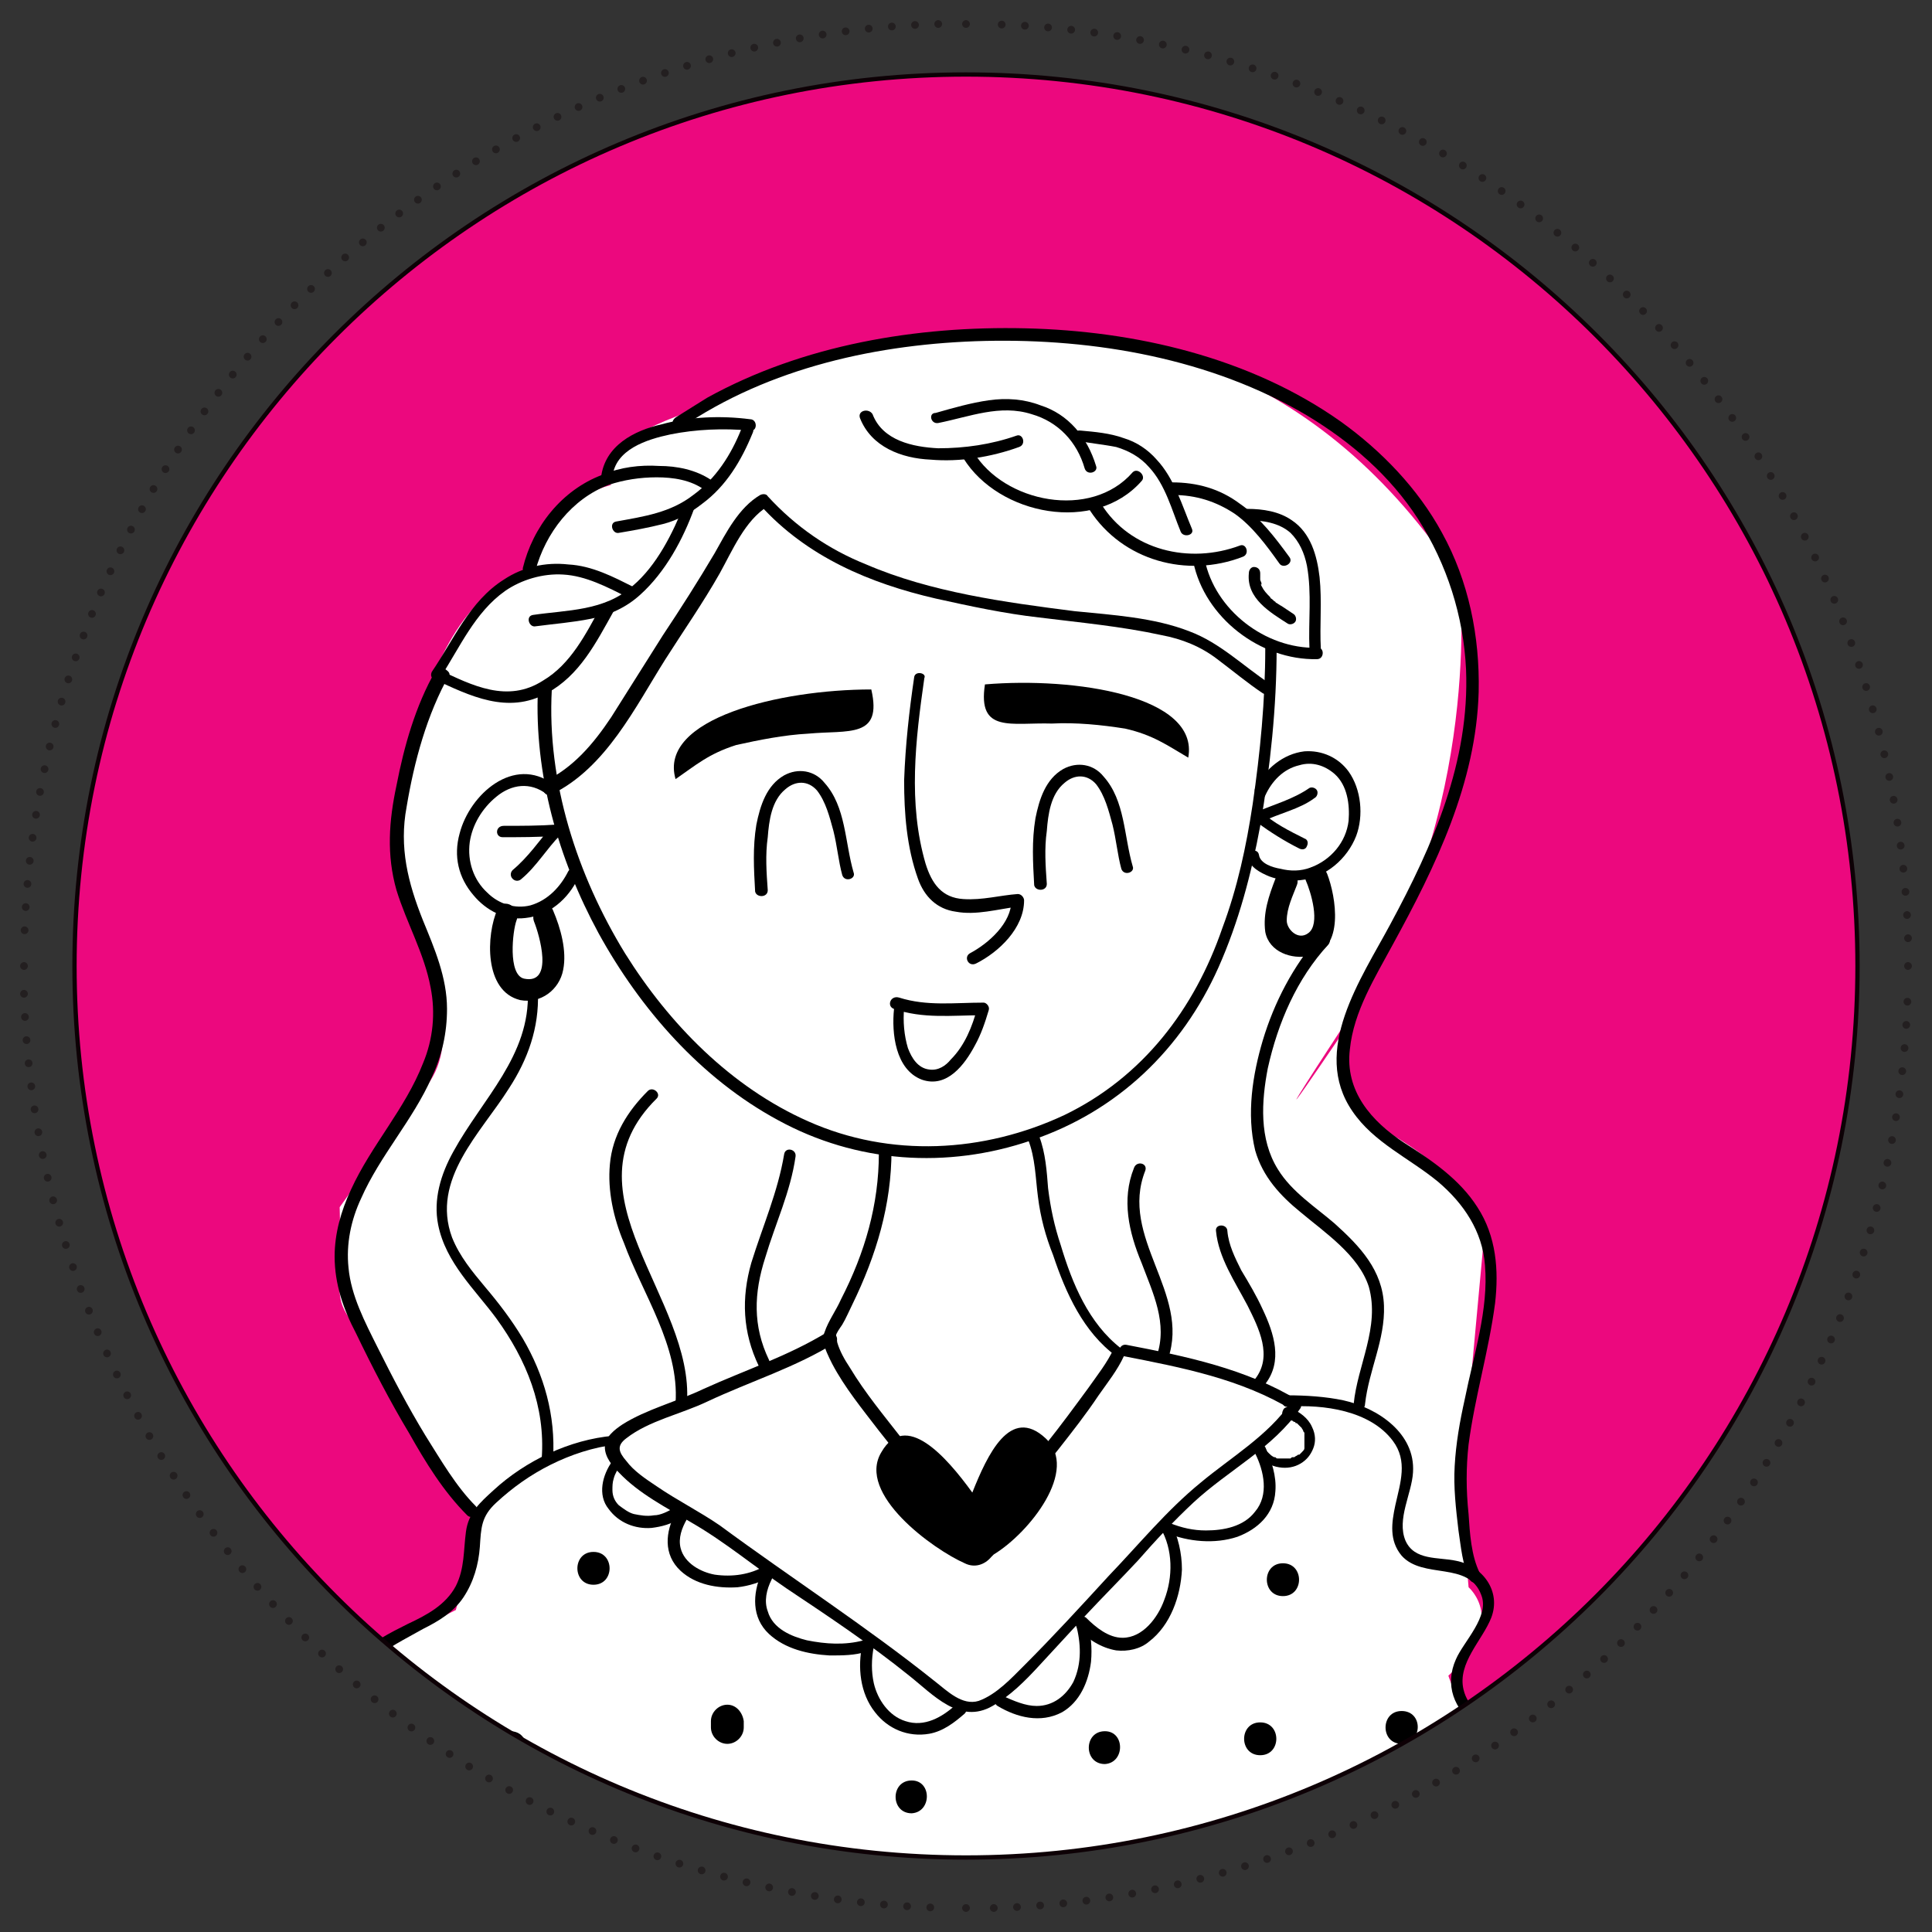 <?xml version="1.0" encoding="utf-8"?>
<!-- Generator: Adobe Illustrator 24.3.0, SVG Export Plug-In . SVG Version: 6.00 Build 0)  -->
<svg version="1.1" id="Layer_1" xmlns="http://www.w3.org/2000/svg" xmlns:xlink="http://www.w3.org/1999/xlink" x="0px" y="0px"
	 viewBox="0 0 153 153" style="enable-background:new 0 0 153 153;" xml:space="preserve">
<rect x="0" y="0" width="153" height="153" fill="#333333" stroke="none"/>
<g>
	<g>
		<g>
			<defs>
				<rect id="SVGID_1_" x="1.5" y="1.5" width="150" height="150"/>
			</defs>
			<clipPath id="SVGID_2_">
				<use xlink:href="#SVGID_1_"  style="overflow:visible;"/>
			</clipPath>
			
				<path style="clip-path:url(#SVGID_2_);fill:none;stroke:#231F20;stroke-width:0.612;stroke-linecap:round;stroke-linejoin:round;stroke-dasharray:0,1.839;" d="
				M78.7,151.1c39.8-1.2,71.8-33.5,72.4-73.5"/>
		</g>
		<g>
			<defs>
				<rect id="SVGID_3_" x="1.5" y="1.5" width="150" height="150"/>
			</defs>
			<clipPath id="SVGID_4_">
				<use xlink:href="#SVGID_3_"  style="overflow:visible;"/>
			</clipPath>
			
				<path style="clip-path:url(#SVGID_4_);fill:none;stroke:#231F20;stroke-width:0.612;stroke-linecap:round;stroke-linejoin:round;stroke-dasharray:0,1.839;" d="
				M151.1,74.3c-1.2-39.8-33.5-71.8-73.5-72.4"/>
		</g>
		<g>
			<defs>
				<rect id="SVGID_5_" x="1.5" y="1.5" width="150" height="150"/>
			</defs>
			<clipPath id="SVGID_6_">
				<use xlink:href="#SVGID_5_"  style="overflow:visible;"/>
			</clipPath>
			
				<path style="clip-path:url(#SVGID_6_);fill:none;stroke:#231F20;stroke-width:0.612;stroke-linecap:round;stroke-linejoin:round;stroke-dasharray:0,1.839;" d="
				M74.3,1.9C34.5,3.1,2.5,35.4,1.9,75.4"/>
		</g>
		<g>
			<defs>
				<rect id="SVGID_7_" x="1.5" y="1.5" width="150" height="150"/>
			</defs>
			<clipPath id="SVGID_8_">
				<use xlink:href="#SVGID_7_"  style="overflow:visible;"/>
			</clipPath>
			
				<path style="clip-path:url(#SVGID_8_);fill:none;stroke:#231F20;stroke-width:0.612;stroke-linecap:round;stroke-linejoin:round;stroke-dasharray:0,1.839;" d="
				M1.9,78.7c1.2,39.8,33.5,71.8,73.5,72.4"/>
		</g>
		<g>
			<defs>
				<rect id="SVGID_9_" x="1.5" y="1.5" width="150" height="150"/>
			</defs>
			<clipPath id="SVGID_10_">
				<use xlink:href="#SVGID_9_"  style="overflow:visible;"/>
			</clipPath>
			
				<path style="clip-path:url(#SVGID_10_);fill:none;stroke:#231F20;stroke-width:0.612;stroke-linecap:round;stroke-linejoin:round;" d="
				M76.5,151.1L76.5,151.1 M1.9,76.5L1.9,76.5 M76.5,1.9L76.5,1.9 M151.1,76.5L151.1,76.5"/>
		</g>
		<g>
			<defs>
				<rect id="SVGID_11_" x="1.5" y="1.5" width="150" height="150"/>
			</defs>
			<clipPath id="SVGID_12_">
				<use xlink:href="#SVGID_11_"  style="overflow:visible;"/>
			</clipPath>
			<path style="clip-path:url(#SVGID_12_);fill:#EC087E;" d="M76.5,147.1c39,0,70.6-31.6,70.6-70.6S115.5,5.9,76.5,5.9
				S5.9,37.5,5.9,76.5S37.5,147.1,76.5,147.1"/>
		</g>
	</g>
	<g>
		<g>
			<defs>
				<path id="SVGID_13_" d="M5.9,76.5c0,39,31.6,70.6,70.6,70.6s70.6-31.6,70.6-70.6S115.5,5.9,76.5,5.9C37.5,5.9,5.9,37.5,5.9,76.5
					"/>
			</defs>
			<clipPath id="SVGID_14_">
				<use xlink:href="#SVGID_13_"  style="overflow:visible;"/>
			</clipPath>
			<path style="clip-path:url(#SVGID_14_);fill:#FFFFFF;" d="M26.9,137.2c0-0.1,0-0.2,0-0.3c-0.1-1.3-0.5-2.9,0.2-4.2
				c0.8-1.6,2.8-1.9,4.2-2.7c1.6-0.9,3.2-1.7,4.8-2.5c0.5-2,1.3-4.2,1.4-6.3l0,0c0.1-1.8-1.4-3.3-2.3-4.7c-1.2-1.8-2.3-3.7-3.5-5.6
				c-1.2-2-2.5-4-3.7-6c-0.6-0.9-1-1.4-1.1-2.5c-0.2-2.2,0.1-4.6,0-6.8c2.3-3.2,4.6-6.4,6.9-9.6c2.9-3.9,0.1-8.9-1-13.1
				c-0.4-1.8-1.2-5.7-1.1-7.6c0.2-2.8,0.5-4.3,1.1-7c0.8-3.8,3.7-11.8,8.6-12.4c0,0,1.1-5.9,7-7.5c0,0-3.2-2.4,5.9-5.7
				c9.2-3.2,0,0,0,0S93.2,11.5,115.6,46c0,0,1.9,18.3-8.4,34c-10.2,15.6,0,0.5,0,0.5s-2.7,5.4,1.6,8.6c0,0,9.2,4.3,8.6,10.2
				l-1.1,11.9l-0.5,8.6l0.5,5.9c0,0,3.2,2.7-1.6,7c0,0,1.1,3.8,4.9,5.4L97,154.4c0,0-29.6,8.1-29.7,8.1c-0.6,0-31.5-13.3-32.1-13.7
				c-1.5-1.2-3-2.3-4.5-3.5c-0.8-0.6-2.3-1.4-2.8-2.2s-0.4-2.3-0.6-3.2C27.2,139,27,138.1,26.9,137.2"/>
		</g>
		<g>
			<defs>
				<path id="SVGID_15_" d="M5.9,76.5c0,39,31.6,70.6,70.6,70.6s70.6-31.6,70.6-70.6S115.5,5.9,76.5,5.9C37.5,5.9,5.9,37.5,5.9,76.5
					"/>
			</defs>
			<clipPath id="SVGID_16_">
				<use xlink:href="#SVGID_15_"  style="overflow:visible;"/>
			</clipPath>
			<path style="clip-path:url(#SVGID_16_);" d="M42.6,54.6c-0.3,6.7,1.6,13.4,4.8,19.3c3.3,6,8.1,11.5,14.2,14.8
				c6.2,3.4,13.4,3.9,20.1,1.6c6.8-2.3,11.9-7.2,14.8-13.7c1.6-3.6,2.6-7.4,3.3-11.2c0.8-4.7,1.3-9.4,1.3-14.1c0-0.6-0.9-0.6-0.9,0
				c0,4.2-0.4,8.3-1,12.4c-0.5,3.3-1.2,6.6-2.4,9.8c-2.2,6.4-6.3,11.8-12.5,14.8c-6.4,3-13.8,3.4-20.3,0.5
				c-6.1-2.7-11-7.7-14.5-13.3c-3.8-6.2-6.2-13.6-5.8-20.9C43.5,54,42.6,54,42.6,54.6"/>
		</g>
		<g>
			<defs>
				<path id="SVGID_17_" d="M5.9,76.5c0,39,31.6,70.6,70.6,70.6s70.6-31.6,70.6-70.6S115.5,5.9,76.5,5.9C37.5,5.9,5.9,37.5,5.9,76.5
					"/>
			</defs>
			<clipPath id="SVGID_18_">
				<use xlink:href="#SVGID_17_"  style="overflow:visible;"/>
			</clipPath>
			<path style="clip-path:url(#SVGID_18_);" d="M69.6,91.3c0,4.1-1.1,7.9-3,11.6c-0.4,0.9-1,1.7-1.3,2.6c-0.1,0.2-0.1,0.4-0.1,0.7
				c0.1,0.6,0.4,1.2,0.7,1.8c1,1.9,2.4,3.6,3.7,5.3c1.5,1.9,3,3.8,4.6,5.6c0.6,0.7,1.3,1.5,1.9,2.2c0.2,0.2,0.4,0.4,0.6,0.6
				c0.1,0.1,0.1,0.1,0.2,0.2s-0.1-0.1-0.1-0.1c0.1,0.1,0.1,0.3,0.2,0.5c0.2,0.4,0.6,0.5,0.9,0.1c1.8-2.6,3.9-5.1,5.9-7.6
				c1.1-1.4,2.2-2.8,3.2-4.3c0.7-1,1.5-2,2-3.1c0.1-0.3,0-0.5-0.2-0.6c-2.6-2-3.9-5.2-4.8-8.2c-0.5-1.5-0.8-2.9-1-4.5
				c-0.1-1.3-0.2-2.8-0.7-4.1c-0.2-0.5-1.1-0.3-0.9,0.2c0.6,1.5,0.6,3.1,0.8,4.6c0.2,1.6,0.6,3.1,1.2,4.6c1,3,2.4,6.1,5,8
				c-0.1-0.2-0.1-0.4-0.2-0.6c-0.5,1.1-1.3,2.1-2,3.1c-1.1,1.5-2.2,3-3.4,4.5c-1.9,2.5-3.9,4.9-5.7,7.4c0.3,0,0.6,0.1,0.9,0.1
				c-0.4-1.1-1.4-1.9-2.2-2.8c-1.5-1.7-3-3.4-4.4-5.2c-1.4-1.8-2.9-3.6-4.1-5.6c-0.4-0.6-0.8-1.3-1-2c0-0.2-0.1-0.4-0.1-0.5
				c0-0.2,0.3-0.6,0.5-0.9c0.3-0.5,0.5-1,0.8-1.6c1.9-3.9,3.1-7.9,3.1-12.2C70.5,90.7,69.6,90.7,69.6,91.3"/>
		</g>
		<g>
			<defs>
				<path id="SVGID_19_" d="M5.9,76.5c0,39,31.6,70.6,70.6,70.6s70.6-31.6,70.6-70.6S115.5,5.9,76.5,5.9C37.5,5.9,5.9,37.5,5.9,76.5
					"/>
			</defs>
			<clipPath id="SVGID_20_">
				<use xlink:href="#SVGID_19_"  style="overflow:visible;"/>
			</clipPath>
			<path style="clip-path:url(#SVGID_20_);" d="M43.8,62.1c-3.1-2.3-6.6,0.8-7.4,3.9c-0.5,1.8-0.1,3.5,1.1,4.9c1,1.2,2.5,2,4.1,1.8
				c1.9-0.2,3.4-1.5,4.2-3.2c0.3-0.5-0.5-1-0.8-0.5c-0.6,1.2-1.6,2.3-3,2.7c-1.2,0.3-2.5-0.1-3.4-1c-1.1-1-1.6-2.5-1.4-4
				c0.2-1.4,1-2.7,2.1-3.6c1.2-1,2.7-1.2,4-0.2C43.9,63.3,44.3,62.5,43.8,62.1"/>
		</g>
		<g>
			<defs>
				<path id="SVGID_21_" d="M5.9,76.5c0,39,31.6,70.6,70.6,70.6s70.6-31.6,70.6-70.6S115.5,5.9,76.5,5.9C37.5,5.9,5.9,37.5,5.9,76.5
					"/>
			</defs>
			<clipPath id="SVGID_22_">
				<use xlink:href="#SVGID_21_"  style="overflow:visible;"/>
			</clipPath>
			<path style="clip-path:url(#SVGID_22_);" d="M39.8,66.3c1.4,0,2.8,0,4.2-0.1c-0.1-0.3-0.2-0.5-0.3-0.8c-1,1.2-1.9,2.5-3.1,3.5
				c-0.2,0.2-0.2,0.5,0,0.7s0.5,0.2,0.7,0c1.2-1,2-2.4,3.1-3.5c0.2-0.3,0.1-0.8-0.3-0.8c-1.4,0.1-2.8,0.1-4.2,0.1
				C39.2,65.4,39.2,66.3,39.8,66.3"/>
		</g>
		<g>
			<defs>
				<path id="SVGID_23_" d="M5.9,76.5c0,39,31.6,70.6,70.6,70.6s70.6-31.6,70.6-70.6S115.5,5.9,76.5,5.9C37.5,5.9,5.9,37.5,5.9,76.5
					"/>
			</defs>
			<clipPath id="SVGID_24_">
				<use xlink:href="#SVGID_23_"  style="overflow:visible;"/>
			</clipPath>
			<path style="clip-path:url(#SVGID_24_);" d="M100.2,63c0.5-1.1,1.4-2.1,2.7-2.4c1-0.3,2,0,2.8,0.7c1,0.9,1.2,2.4,1.1,3.7
				c-0.2,1.7-1.4,3.1-3,3.7c-0.8,0.3-1.6,0.3-2.4,0.1c-0.6-0.1-1.6-0.4-1.7-1.1c-0.1-0.6-1-0.3-0.9,0.2c0.2,0.8,1,1.2,1.7,1.5
				c0.8,0.3,1.7,0.4,2.5,0.3c2-0.2,3.7-1.7,4.4-3.5c0.6-1.6,0.4-3.7-0.6-5.1c-0.8-1.1-2.1-1.7-3.5-1.6c-1.7,0.2-3.1,1.4-3.9,2.9
				C99.2,63,100,63.5,100.2,63"/>
		</g>
		<g>
			<defs>
				<path id="SVGID_25_" d="M5.9,76.5c0,39,31.6,70.6,70.6,70.6s70.6-31.6,70.6-70.6S115.5,5.9,76.5,5.9C37.5,5.9,5.9,37.5,5.9,76.5
					"/>
			</defs>
			<clipPath id="SVGID_26_">
				<use xlink:href="#SVGID_25_"  style="overflow:visible;"/>
			</clipPath>
			<path style="clip-path:url(#SVGID_26_);" d="M103.7,62.4c-1.3,0.9-2.8,1.3-4.2,1.9c-0.3,0.2-0.3,0.6,0,0.8
				c1.1,0.8,2.2,1.5,3.4,2.1c0.2,0.1,0.5,0.1,0.6-0.2c0.1-0.2,0.1-0.5-0.2-0.6c-1.2-0.6-2.4-1.2-3.4-2.1v0.8c1.4-0.7,3-1,4.2-1.9
				c0.2-0.1,0.3-0.4,0.2-0.6C104.2,62.4,103.9,62.3,103.7,62.4"/>
		</g>
		<g>
			<defs>
				<path id="SVGID_27_" d="M5.9,76.5c0,39,31.6,70.6,70.6,70.6s70.6-31.6,70.6-70.6S115.5,5.9,76.5,5.9C37.5,5.9,5.9,37.5,5.9,76.5
					"/>
			</defs>
			<clipPath id="SVGID_28_">
				<use xlink:href="#SVGID_27_"  style="overflow:visible;"/>
			</clipPath>
			<path style="clip-path:url(#SVGID_28_);" d="M43.7,62.9c4.3-2.1,6.6-6.9,9-10.7c1.4-2.2,3-4.5,4.3-6.8c1-1.8,2-4.2,3.8-5.3
				c-0.2,0-0.4,0-0.6-0.1c3.7,4.1,8.7,6.2,13.9,7.4c2.7,0.6,5.5,1.2,8.2,1.5c3.2,0.4,6.5,0.7,9.7,1.4c1.6,0.3,3.1,0.9,4.4,1.9
				c1.2,0.9,2.4,1.9,3.6,2.7c0.5,0.3,1-0.5,0.5-0.8c-2.1-1.4-3.9-3.2-6.3-4.1c-2.8-1.1-6.1-1.3-9.1-1.6c-5.5-0.7-11.4-1.5-16.5-3.7
				c-3-1.2-5.6-3-7.8-5.4c-0.1-0.2-0.4-0.2-0.6-0.1c-1.7,1-2.7,3-3.6,4.6c-1.3,2.2-2.7,4.4-4.1,6.5c-1.4,2.2-2.7,4.3-4.1,6.5
				c-1.4,2.1-3,4-5.3,5.1C42.7,62.4,43.2,63.2,43.7,62.9"/>
		</g>
		<g>
			<defs>
				<path id="SVGID_29_" d="M5.9,76.5c0,39,31.6,70.6,70.6,70.6s70.6-31.6,70.6-70.6S115.5,5.9,76.5,5.9C37.5,5.9,5.9,37.5,5.9,76.5
					"/>
			</defs>
			<clipPath id="SVGID_30_">
				<use xlink:href="#SVGID_29_"  style="overflow:visible;"/>
			</clipPath>
			<path style="clip-path:url(#SVGID_30_);" d="M72.4,53.6c-0.4,2.7-0.7,5.4-0.8,8.2c0,2.6,0.2,5.3,1.1,7.8c0.5,1.4,1.5,2.4,3,2.6
				c1.6,0.3,3.3-0.2,4.9-0.4c-0.2-0.2-0.3-0.3-0.5-0.5c0,1.8-1.8,3.4-3.3,4.2c-0.5,0.3-0.1,1.1,0.5,0.8c1.8-0.9,3.8-2.8,3.8-5
				c0-0.2-0.2-0.5-0.5-0.5c-1.4,0.1-2.8,0.5-4.3,0.4c-1.7-0.1-2.5-1.2-3-2.8c-1.4-4.8-0.8-9.8-0.1-14.7
				C73.4,53.3,72.5,53.1,72.4,53.6"/>
		</g>
		<g>
			<defs>
				<path id="SVGID_31_" d="M5.9,76.5c0,39,31.6,70.6,70.6,70.6s70.6-31.6,70.6-70.6S115.5,5.9,76.5,5.9C37.5,5.9,5.9,37.5,5.9,76.5
					"/>
			</defs>
			<clipPath id="SVGID_32_">
				<use xlink:href="#SVGID_31_"  style="overflow:visible;"/>
			</clipPath>
			<path style="clip-path:url(#SVGID_32_);" d="M69,54.6c0.9,3.9-1.8,3.2-5,3.5c-1.9,0.1-3.9,0.5-5.7,0.9c-2.2,0.7-3.2,1.6-4.8,2.7
				C52.1,56.9,61.8,54.6,69,54.6"/>
		</g>
		<g>
			<defs>
				<path id="SVGID_33_" d="M5.9,76.5c0,39,31.6,70.6,70.6,70.6s70.6-31.6,70.6-70.6S115.5,5.9,76.5,5.9C37.5,5.9,5.9,37.5,5.9,76.5
					"/>
			</defs>
			<clipPath id="SVGID_34_">
				<use xlink:href="#SVGID_33_"  style="overflow:visible;"/>
			</clipPath>
			<path style="clip-path:url(#SVGID_34_);" d="M78,54.2c-0.6,3.9,2.1,3,5.3,3.1c1.9-0.1,3.9,0.1,5.8,0.4c2.2,0.5,3.3,1.3,5,2.3
				C95,55.1,85.1,53.6,78,54.2"/>
		</g>
		<g>
			<defs>
				<path id="SVGID_35_" d="M5.9,76.5c0,39,31.6,70.6,70.6,70.6s70.6-31.6,70.6-70.6S115.5,5.9,76.5,5.9C37.5,5.9,5.9,37.5,5.9,76.5
					"/>
			</defs>
			<clipPath id="SVGID_36_">
				<use xlink:href="#SVGID_35_"  style="overflow:visible;"/>
			</clipPath>
			<path style="clip-path:url(#SVGID_36_);" d="M60.8,70.5c-0.1-1.4-0.2-2.8,0-4.2c0.1-1.3,0.3-2.9,1.4-3.8c0.8-0.7,1.8-0.7,2.5,0.1
				c0.7,0.9,1,2.1,1.3,3.2c0.3,1.2,0.4,2.4,0.7,3.5c0.2,0.6,1.1,0.3,0.9-0.2c-0.7-2.4-0.6-5.2-2.3-7.1c-0.8-1-2.1-1.2-3.2-0.6
				c-1.4,0.8-1.9,2.4-2.2,3.9c-0.3,1.8-0.2,3.5-0.1,5.3C59.9,71.1,60.8,71.1,60.8,70.5"/>
		</g>
		<g>
			<defs>
				<path id="SVGID_37_" d="M5.9,76.5c0,39,31.6,70.6,70.6,70.6s70.6-31.6,70.6-70.6S115.5,5.9,76.5,5.9C37.5,5.9,5.9,37.5,5.9,76.5
					"/>
			</defs>
			<clipPath id="SVGID_38_">
				<use xlink:href="#SVGID_37_"  style="overflow:visible;"/>
			</clipPath>
			<path style="clip-path:url(#SVGID_38_);" d="M82.9,70c-0.1-1.4-0.2-2.8,0-4.2c0.1-1.3,0.3-2.9,1.4-3.8c0.8-0.7,1.8-0.7,2.5,0.1
				c0.7,0.9,1,2.1,1.3,3.2c0.3,1.2,0.4,2.4,0.7,3.5c0.2,0.6,1.1,0.3,0.9-0.2c-0.7-2.4-0.6-5.2-2.3-7.1c-0.8-1-2.1-1.2-3.2-0.6
				c-1.4,0.8-1.9,2.4-2.2,3.9c-0.3,1.8-0.2,3.5-0.1,5.3C82,70.6,82.9,70.6,82.9,70"/>
		</g>
		<g>
			<defs>
				<path id="SVGID_39_" d="M5.9,76.5c0,39,31.6,70.6,70.6,70.6s70.6-31.6,70.6-70.6S115.5,5.9,76.5,5.9C37.5,5.9,5.9,37.5,5.9,76.5
					"/>
			</defs>
			<clipPath id="SVGID_40_">
				<use xlink:href="#SVGID_39_"  style="overflow:visible;"/>
			</clipPath>
			<path style="clip-path:url(#SVGID_40_);" d="M70.8,79.9c2.3,0.8,4.6,0.5,7,0.5c-0.2-0.2-0.3-0.4-0.4-0.6c-0.4,1.5-1,3-2.1,4.1
				c-0.4,0.5-1,0.9-1.7,0.8c-0.9-0.1-1.4-0.9-1.7-1.7c-0.3-1-0.4-2.1-0.3-3.2C71.6,79.2,70.7,79.2,70.8,79.9
				c-0.2,1.9,0.1,4.8,2.2,5.6c2,0.7,3.4-1.2,4.2-2.7c0.5-0.9,0.8-1.8,1.1-2.8c0.1-0.3-0.2-0.6-0.4-0.6c-2.3,0-4.5,0.3-6.7-0.4
				C70.5,78.8,70.2,79.7,70.8,79.9"/>
		</g>
		<g>
			<defs>
				<path id="SVGID_41_" d="M5.9,76.5c0,39,31.6,70.6,70.6,70.6s70.6-31.6,70.6-70.6S115.5,5.9,76.5,5.9C37.5,5.9,5.9,37.5,5.9,76.5
					"/>
			</defs>
			<clipPath id="SVGID_42_">
				<use xlink:href="#SVGID_41_"  style="overflow:visible;"/>
			</clipPath>
			<path style="clip-path:url(#SVGID_42_);" d="M58.7,34c-0.8,2-2,3.9-3.8,5.2c-1.8,1.4-3.9,1.7-6.1,2.1c-0.6,0.1-0.3,1,0.2,0.9
				c1.2-0.2,2.3-0.4,3.5-0.7s2.2-0.9,3.1-1.6c1.9-1.4,3.1-3.4,4-5.6C59.9,33.7,59,33.5,58.7,34"/>
		</g>
		<g>
			<defs>
				<path id="SVGID_43_" d="M5.9,76.5c0,39,31.6,70.6,70.6,70.6s70.6-31.6,70.6-70.6S115.5,5.9,76.5,5.9C37.5,5.9,5.9,37.5,5.9,76.5
					"/>
			</defs>
			<clipPath id="SVGID_44_">
				<use xlink:href="#SVGID_43_"  style="overflow:visible;"/>
			</clipPath>
			<path style="clip-path:url(#SVGID_44_);" d="M54.2,39.9c-0.9,2.3-2.2,4.9-4.1,6.5c-2.2,2-5.2,1.9-7.9,2.3c-0.6,0.1-0.3,1,0.2,0.9
				c1.5-0.2,2.9-0.3,4.4-0.6s2.8-0.9,3.9-1.9c2-1.8,3.4-4.4,4.3-6.9C55.3,39.6,54.4,39.4,54.2,39.9"/>
		</g>
		<g>
			<defs>
				<path id="SVGID_45_" d="M5.9,76.5c0,39,31.6,70.6,70.6,70.6s70.6-31.6,70.6-70.6S115.5,5.9,76.5,5.9C37.5,5.9,5.9,37.5,5.9,76.5
					"/>
			</defs>
			<clipPath id="SVGID_46_">
				<use xlink:href="#SVGID_45_"  style="overflow:visible;"/>
			</clipPath>
			<path style="clip-path:url(#SVGID_46_);" d="M47.6,48c-1.2,2.2-2.4,4.6-4.6,5.9c-2.8,1.8-5.6,0.4-8.3-0.9
				c0.1,0.2,0.1,0.4,0.2,0.6c1.5-2.3,2.7-5.1,5.1-6.8c1.3-0.9,3-1.4,4.6-1.3c1.8,0.1,3.5,1,5.1,1.8c0.5,0.3,1-0.5,0.5-0.8
				c-1.6-0.8-3.3-1.7-5.2-1.8c-1.8-0.2-3.6,0.2-5.1,1.2c-2.7,1.7-4,4.8-5.7,7.3c-0.1,0.2-0.1,0.5,0.2,0.6c2.8,1.3,5.8,2.8,8.9,1.1
				c2.6-1.4,3.9-4,5.3-6.5C48.7,47.9,47.9,47.4,47.6,48"/>
		</g>
		<g>
			<defs>
				<path id="SVGID_47_" d="M5.9,76.5c0,39,31.6,70.6,70.6,70.6s70.6-31.6,70.6-70.6S115.5,5.9,76.5,5.9C37.5,5.9,5.9,37.5,5.9,76.5
					"/>
			</defs>
			<clipPath id="SVGID_48_">
				<use xlink:href="#SVGID_47_"  style="overflow:visible;"/>
			</clipPath>
			<path style="clip-path:url(#SVGID_48_);" d="M42.4,45.2c0.8-3,2.9-5.7,5.8-6.8c1.2-0.4,2.5-0.6,3.8-0.6s2.7,0.2,3.8,1
				c0.5,0.4,1-0.5,0.5-0.8c-1.2-0.8-2.7-1.1-4.1-1.1c-1.5-0.1-3.1,0.1-4.5,0.7c-3.2,1.2-5.5,4.1-6.3,7.4
				C41.4,45.6,42.3,45.8,42.4,45.2"/>
		</g>
		<g>
			<defs>
				<path id="SVGID_49_" d="M5.9,76.5c0,39,31.6,70.6,70.6,70.6s70.6-31.6,70.6-70.6S115.5,5.9,76.5,5.9C37.5,5.9,5.9,37.5,5.9,76.5
					"/>
			</defs>
			<clipPath id="SVGID_50_">
				<use xlink:href="#SVGID_49_"  style="overflow:visible;"/>
			</clipPath>
			<path style="clip-path:url(#SVGID_50_);" d="M48.5,37.8c0.2-2.2,2.7-3,4.6-3.4c2-0.4,4.2-0.5,6.3-0.3c0.6,0.1,0.6-0.9,0-0.9
				c-2.3-0.3-4.8-0.2-7,0.4c-2.2,0.5-4.5,1.7-4.8,4.2C47.5,38.4,48.4,38.4,48.5,37.8"/>
		</g>
		<g>
			<defs>
				<path id="SVGID_51_" d="M5.9,76.5c0,39,31.6,70.6,70.6,70.6s70.6-31.6,70.6-70.6S115.5,5.9,76.5,5.9C37.5,5.9,5.9,37.5,5.9,76.5
					"/>
			</defs>
			<clipPath id="SVGID_52_">
				<use xlink:href="#SVGID_51_"  style="overflow:visible;"/>
			</clipPath>
			<path style="clip-path:url(#SVGID_52_);" d="M68.1,33.1c0.9,2.3,3.3,3.2,5.6,3.3c2.3,0.2,4.8-0.2,7-1c0.6-0.2,0.3-1.1-0.2-0.9
				c-2,0.7-4.1,1-6.2,1c-2-0.1-4.4-0.6-5.2-2.7C68.8,32.3,67.9,32.5,68.1,33.1"/>
		</g>
		<g>
			<defs>
				<path id="SVGID_53_" d="M5.9,76.5c0,39,31.6,70.6,70.6,70.6s70.6-31.6,70.6-70.6S115.5,5.9,76.5,5.9C37.5,5.9,5.9,37.5,5.9,76.5
					"/>
			</defs>
			<clipPath id="SVGID_54_">
				<use xlink:href="#SVGID_53_"  style="overflow:visible;"/>
			</clipPath>
			<path style="clip-path:url(#SVGID_54_);" d="M74.3,33.5c2.5-0.5,4.9-1.5,7.4-0.7c2.1,0.6,3.6,2.2,4.2,4.3
				c0.2,0.6,1.1,0.3,0.9-0.2c-0.7-2.3-2.2-4.1-4.4-4.8c-1.3-0.5-2.7-0.6-4.1-0.4s-2.8,0.6-4.2,1C73.5,32.7,73.7,33.6,74.3,33.5"/>
		</g>
		<g>
			<defs>
				<path id="SVGID_55_" d="M5.9,76.5c0,39,31.6,70.6,70.6,70.6s70.6-31.6,70.6-70.6S115.5,5.9,76.5,5.9C37.5,5.9,5.9,37.5,5.9,76.5
					"/>
			</defs>
			<clipPath id="SVGID_56_">
				<use xlink:href="#SVGID_55_"  style="overflow:visible;"/>
			</clipPath>
			<path style="clip-path:url(#SVGID_56_);" d="M76.3,36.3c2.8,4.5,10.4,6,14.1,1.8c0.4-0.4-0.3-1.1-0.7-0.7
				c-3.3,3.8-10.2,2.4-12.6-1.6C76.8,35.3,76,35.8,76.3,36.3"/>
		</g>
		<g>
			<defs>
				<path id="SVGID_57_" d="M5.9,76.5c0,39,31.6,70.6,70.6,70.6s70.6-31.6,70.6-70.6S115.5,5.9,76.5,5.9C37.5,5.9,5.9,37.5,5.9,76.5
					"/>
			</defs>
			<clipPath id="SVGID_58_">
				<use xlink:href="#SVGID_57_"  style="overflow:visible;"/>
			</clipPath>
			<path style="clip-path:url(#SVGID_58_);" d="M85.3,34.9c1,0.2,2.1,0.3,3.1,0.5c1,0.3,1.9,0.8,2.6,1.6c1.3,1.4,1.8,3.4,2.5,5.1
				c0.2,0.5,1.1,0.3,0.9-0.2c-0.8-1.9-1.4-4-2.8-5.5C90.9,35.6,90,35,89,34.7c-1.1-0.4-2.3-0.5-3.4-0.6C84.9,34,84.7,34.8,85.3,34.9
				"/>
		</g>
		<g>
			<defs>
				<path id="SVGID_59_" d="M5.9,76.5c0,39,31.6,70.6,70.6,70.6s70.6-31.6,70.6-70.6S115.5,5.9,76.5,5.9C37.5,5.9,5.9,37.5,5.9,76.5
					"/>
			</defs>
			<clipPath id="SVGID_60_">
				<use xlink:href="#SVGID_59_"  style="overflow:visible;"/>
			</clipPath>
			<path style="clip-path:url(#SVGID_60_);" d="M86.3,40.4c2.6,4,7.7,5.4,12.1,3.7c0.6-0.2,0.3-1.1-0.2-0.9c-4,1.5-8.7,0.4-11-3.3
				C86.8,39.4,86,39.9,86.3,40.4"/>
		</g>
		<g>
			<defs>
				<path id="SVGID_61_" d="M5.9,76.5c0,39,31.6,70.6,70.6,70.6s70.6-31.6,70.6-70.6S115.5,5.9,76.5,5.9C37.5,5.9,5.9,37.5,5.9,76.5
					"/>
			</defs>
			<clipPath id="SVGID_62_">
				<use xlink:href="#SVGID_61_"  style="overflow:visible;"/>
			</clipPath>
			<path style="clip-path:url(#SVGID_62_);" d="M92.9,39.2c1.8,0,3.4,0.5,4.9,1.5c1.4,1,2.5,2.5,3.5,3.9c0.3,0.5,1.2,0,0.8-0.5
				c-1.1-1.5-2.3-3.1-3.9-4.2c-1.6-1.2-3.4-1.7-5.4-1.7C92.3,38.2,92.3,39.2,92.9,39.2"/>
		</g>
		<g>
			<defs>
				<path id="SVGID_63_" d="M5.9,76.5c0,39,31.6,70.6,70.6,70.6s70.6-31.6,70.6-70.6S115.5,5.9,76.5,5.9C37.5,5.9,5.9,37.5,5.9,76.5
					"/>
			</defs>
			<clipPath id="SVGID_64_">
				<use xlink:href="#SVGID_63_"  style="overflow:visible;"/>
			</clipPath>
			<path style="clip-path:url(#SVGID_64_);" d="M94.5,44.5c0.9,4.4,5.3,7.8,9.8,7.7c0.6,0,0.6-1,0-0.9c-4.1,0.1-8.1-3-8.9-7
				C95.2,43.6,94.3,43.9,94.5,44.5"/>
		</g>
		<g>
			<defs>
				<path id="SVGID_65_" d="M5.9,76.5c0,39,31.6,70.6,70.6,70.6s70.6-31.6,70.6-70.6S115.5,5.9,76.5,5.9C37.5,5.9,5.9,37.5,5.9,76.5
					"/>
			</defs>
			<clipPath id="SVGID_66_">
				<use xlink:href="#SVGID_65_"  style="overflow:visible;"/>
			</clipPath>
			<path style="clip-path:url(#SVGID_66_);" d="M98.8,41.2c1.2,0,2.5,0.2,3.4,1c0.7,0.7,1.1,1.6,1.3,2.6c0.4,2.2,0.1,4.4,0.2,6.6
				c0,0.6,1,0.6,0.9,0c-0.1-1.9,0.1-3.8-0.1-5.7c-0.2-1.7-0.7-3.5-2.2-4.5c-1-0.7-2.3-0.9-3.5-0.9C98.2,40.3,98.2,41.2,98.8,41.2"/>
		</g>
		<g>
			<defs>
				<path id="SVGID_67_" d="M5.9,76.5c0,39,31.6,70.6,70.6,70.6s70.6-31.6,70.6-70.6S115.5,5.9,76.5,5.9C37.5,5.9,5.9,37.5,5.9,76.5
					"/>
			</defs>
			<clipPath id="SVGID_68_">
				<use xlink:href="#SVGID_67_"  style="overflow:visible;"/>
			</clipPath>
			<path style="clip-path:url(#SVGID_68_);" d="M98.9,45.4c-0.2,2,1.7,3.1,3.1,4c0.2,0.1,0.5,0,0.6-0.2s0-0.5-0.2-0.6
				c-0.3-0.2-0.6-0.4-0.9-0.6c-0.2-0.1-0.3-0.2-0.5-0.3c0.1,0-0.1-0.1-0.1-0.1l-0.1-0.1c-0.1-0.1-0.2-0.1-0.2-0.2
				c-0.3-0.3-0.5-0.5-0.7-0.9c0,0-0.1-0.2,0-0.1v-0.1c0-0.1-0.1-0.2-0.1-0.3c0,0,0-0.2,0-0.1v-0.1c0-0.1,0-0.2,0-0.3
				c0-0.3-0.2-0.5-0.5-0.5C99.1,44.9,98.9,45.1,98.9,45.4"/>
		</g>
		<g>
			<defs>
				<path id="SVGID_69_" d="M5.9,76.5c0,39,31.6,70.6,70.6,70.6s70.6-31.6,70.6-70.6S115.5,5.9,76.5,5.9C37.5,5.9,5.9,37.5,5.9,76.5
					"/>
			</defs>
			<clipPath id="SVGID_70_">
				<use xlink:href="#SVGID_69_"  style="overflow:visible;"/>
			</clipPath>
			<path style="clip-path:url(#SVGID_70_);" d="M65.5,105.5c-3.1,1.9-6.5,3-9.8,4.5c-2.1,1-4.5,1.6-6.4,2.8c-0.6,0.4-1.4,1-1.4,1.8
				s0.6,1.5,1.1,2c1.6,1.7,3.8,2.8,5.8,4c2.6,1.5,5,3.5,7.5,5.2c3.3,2.2,6.6,4.4,9.7,6.9c1.9,1.5,4,3.9,6.6,2.4
				c1.4-0.8,2.6-2,3.7-3.2c1.2-1.3,2.4-2.6,3.6-3.9c1.4-1.5,2.8-2.9,4.2-4.4c1.4-1.6,2.9-3.2,4.4-4.6c2.8-2.6,6.3-4.3,8.5-7.5
				c0.1-0.2,0-0.5-0.2-0.6c-4.1-2.5-8.9-3.5-13.6-4.4c-0.6-0.1-0.8,0.8-0.2,0.9c4.6,0.9,9.3,1.8,13.4,4.3c-0.1-0.2-0.1-0.4-0.2-0.6
				c-1.8,2.6-4.7,4.3-7.1,6.3c-2.7,2.2-4.9,4.9-7.3,7.4c-2.2,2.4-4.4,4.8-6.7,7.1c-1,1-2.2,2.3-3.6,2.8c-1.3,0.4-2.5-0.8-3.4-1.5
				c-5.5-4.4-11.4-8.2-17.1-12.4c-1.6-1.1-3.4-2-5-3.1c-0.9-0.6-1.8-1.2-2.4-2c-0.6-0.7-0.8-1.2,0-1.8c1.8-1.4,4.3-1.9,6.4-2.9
				c3.4-1.6,7-2.7,10.2-4.7C66.5,106,66,105.2,65.5,105.5"/>
		</g>
		<g>
			<defs>
				<path id="SVGID_71_" d="M5.9,76.5c0,39,31.6,70.6,70.6,70.6s70.6-31.6,70.6-70.6S115.5,5.9,76.5,5.9C37.5,5.9,5.9,37.5,5.9,76.5
					"/>
			</defs>
			<clipPath id="SVGID_72_">
				<use xlink:href="#SVGID_71_"  style="overflow:visible;"/>
			</clipPath>
			<path style="clip-path:url(#SVGID_72_);" d="M48.5,115.7c-0.8,1.1-1.2,2.7-0.3,3.8c0.8,1.1,2.1,1.6,3.4,1.5
				c0.8-0.1,1.6-0.3,2.3-0.8c0.5-0.3,0-1.1-0.5-0.8c-0.5,0.3-1.1,0.6-1.6,0.6c-0.6,0.1-1.1,0-1.6-0.1c-0.4-0.1-0.8-0.4-1.2-0.7
				c-0.3-0.3-0.5-0.7-0.5-1.2c0-0.3,0-0.6,0.1-0.9c0.1-0.4,0.3-0.7,0.5-1c0.1-0.2,0-0.5-0.2-0.6C48.9,115.4,48.6,115.5,48.5,115.7"
				/>
		</g>
		<g>
			<defs>
				<path id="SVGID_73_" d="M5.9,76.5c0,39,31.6,70.6,70.6,70.6s70.6-31.6,70.6-70.6S115.5,5.9,76.5,5.9C37.5,5.9,5.9,37.5,5.9,76.5
					"/>
			</defs>
			<clipPath id="SVGID_74_">
				<use xlink:href="#SVGID_73_"  style="overflow:visible;"/>
			</clipPath>
			<path style="clip-path:url(#SVGID_74_);" d="M53.5,119.8c-0.8,1.5-1,3.3,0.4,4.6c1.2,1.1,2.9,1.4,4.5,1.3
				c0.9-0.1,1.9-0.4,2.7-0.9c0.5-0.3,0-1.1-0.5-0.8c-1.2,0.7-2.6,0.9-4,0.7c-1.1-0.2-2.4-0.9-2.7-2.1c-0.2-0.8,0.1-1.6,0.5-2.3
				C54.6,119.8,53.8,119.3,53.5,119.8"/>
		</g>
		<g>
			<defs>
				<path id="SVGID_75_" d="M5.9,76.5c0,39,31.6,70.6,70.6,70.6s70.6-31.6,70.6-70.6S115.5,5.9,76.5,5.9C37.5,5.9,5.9,37.5,5.9,76.5
					"/>
			</defs>
			<clipPath id="SVGID_76_">
				<use xlink:href="#SVGID_75_"  style="overflow:visible;"/>
			</clipPath>
			<path style="clip-path:url(#SVGID_76_);" d="M60.3,124.6c-0.7,1.6-0.8,3.5,0.6,4.8c1.3,1.2,3.1,1.6,4.8,1.7c1,0,2,0,2.9-0.3
				c0.6-0.1,0.3-1-0.2-0.9c-1.5,0.4-3,0.3-4.5,0c-1.2-0.3-2.7-0.9-3.1-2.3c-0.3-0.8-0.1-1.7,0.3-2.5
				C61.4,124.6,60.6,124.1,60.3,124.6"/>
		</g>
		<g>
			<defs>
				<path id="SVGID_77_" d="M5.9,76.5c0,39,31.6,70.6,70.6,70.6s70.6-31.6,70.6-70.6S115.5,5.9,76.5,5.9C37.5,5.9,5.9,37.5,5.9,76.5
					"/>
			</defs>
			<clipPath id="SVGID_78_">
				<use xlink:href="#SVGID_77_"  style="overflow:visible;"/>
			</clipPath>
			<path style="clip-path:url(#SVGID_78_);" d="M68.3,130.2c-0.4,1.8-0.2,3.9,1,5.4c1,1.3,2.6,2,4.3,1.7c1.1-0.2,2-0.9,2.8-1.6
				c0.4-0.4-0.2-1.1-0.7-0.7c-1.1,1-2.5,1.8-4,1.3c-1.3-0.4-2.2-1.7-2.5-3c-0.2-0.9-0.2-1.9,0-2.9C69.3,129.9,68.4,129.7,68.3,130.2
				"/>
		</g>
		<g>
			<defs>
				<path id="SVGID_79_" d="M5.9,76.5c0,39,31.6,70.6,70.6,70.6s70.6-31.6,70.6-70.6S115.5,5.9,76.5,5.9C37.5,5.9,5.9,37.5,5.9,76.5
					"/>
			</defs>
			<clipPath id="SVGID_80_">
				<use xlink:href="#SVGID_79_"  style="overflow:visible;"/>
			</clipPath>
			<path style="clip-path:url(#SVGID_80_);" d="M79,135.1c1.5,0.9,3.4,1.4,5.1,0.5c1.4-0.8,2.1-2.4,2.3-4c0.1-1.1,0-2.2-0.3-3.2
				c-0.2-0.6-1.1-0.3-0.9,0.2c0.4,1.5,0.5,3.1-0.2,4.6c-0.6,1.1-1.6,1.9-2.9,1.9c-0.9,0-1.8-0.4-2.7-0.8C79,134,78.5,134.8,79,135.1
				"/>
		</g>
		<g>
			<defs>
				<path id="SVGID_81_" d="M5.9,76.5c0,39,31.6,70.6,70.6,70.6s70.6-31.6,70.6-70.6S115.5,5.9,76.5,5.9C37.5,5.9,5.9,37.5,5.9,76.5
					"/>
			</defs>
			<clipPath id="SVGID_82_">
				<use xlink:href="#SVGID_81_"  style="overflow:visible;"/>
			</clipPath>
			<path style="clip-path:url(#SVGID_82_);" d="M85.3,128.9c0.8,0.9,1.9,1.6,3.1,1.8c0.9,0.1,1.9-0.1,2.6-0.7
				c1.7-1.3,2.5-3.6,2.6-5.7c0-1.3-0.3-2.6-0.9-3.8c-0.3-0.5-1.1-0.1-0.8,0.5c1,1.7,1,3.9,0.3,5.7c-0.5,1.4-1.7,3-3.3,3
				c-1.1,0-2.1-0.8-2.9-1.6C85.6,127.8,84.9,128.4,85.3,128.9"/>
		</g>
		<g>
			<defs>
				<path id="SVGID_83_" d="M5.9,76.5c0,39,31.6,70.6,70.6,70.6s70.6-31.6,70.6-70.6S115.5,5.9,76.5,5.9C37.5,5.9,5.9,37.5,5.9,76.5
					"/>
			</defs>
			<clipPath id="SVGID_84_">
				<use xlink:href="#SVGID_83_"  style="overflow:visible;"/>
			</clipPath>
			<path style="clip-path:url(#SVGID_84_);" d="M92.4,121.4c1.7,0.7,3.8,0.9,5.6,0.3c1.6-0.6,2.9-1.8,3-3.6c0.1-1.2-0.3-2.4-0.8-3.5
				c-0.3-0.5-1.1-0.1-0.8,0.5c0.7,1.4,1.1,3.3,0,4.6c-0.9,1.2-2.5,1.5-3.9,1.5c-1,0-1.9-0.2-2.9-0.6
				C92.1,120.3,91.8,121.2,92.4,121.4"/>
		</g>
		<g>
			<defs>
				<path id="SVGID_85_" d="M5.9,76.5c0,39,31.6,70.6,70.6,70.6s70.6-31.6,70.6-70.6S115.5,5.9,76.5,5.9C37.5,5.9,5.9,37.5,5.9,76.5
					"/>
			</defs>
			<clipPath id="SVGID_86_">
				<use xlink:href="#SVGID_85_"  style="overflow:visible;"/>
			</clipPath>
			<path style="clip-path:url(#SVGID_86_);" d="M99.5,115.2c0.5,0.5,1.1,0.9,1.8,1c0.6,0.1,1.2,0,1.7-0.3s0.8-0.7,1-1.2
				s0.2-1.1-0.1-1.7c-0.3-0.7-1-1.2-1.7-1.5c-0.2-0.1-0.5-0.1-0.6,0.2c-0.1,0.2-0.1,0.5,0.2,0.6c0.2,0.1,0.3,0.1,0.5,0.2
				c0.1,0,0.1,0.1,0.2,0.1c0,0,0.1,0,0.1,0.1c0.1,0,0,0,0,0s0,0,0.1,0c0.1,0.1,0.2,0.2,0.3,0.3l0.1,0.1c0,0-0.1-0.1,0,0
				c0,0.1,0.1,0.1,0.1,0.2s0.1,0.1,0.1,0.2s0-0.1,0,0v0.1c0,0.1,0,0.1,0,0.2c0,0,0,0,0,0.1l0,0c0,0.1,0-0.1,0,0s0,0.2,0,0.3
				c0,0,0,0,0,0.1c0,0,0-0.1,0,0s0,0.1,0,0.2v0.1c0,0,0,0,0,0.1c0,0,0-0.1,0,0s-0.1,0.2-0.2,0.3c0,0-0.1,0.1,0,0c0-0.1,0,0,0,0
				l-0.1,0.1l-0.1,0.1c0,0,0,0-0.1,0l0,0l0,0c-0.1,0.1-0.2,0.1-0.3,0.2c0,0,0,0-0.1,0s0.1,0,0,0s-0.1,0-0.2,0.1c0,0-0.1,0-0.2,0
				h-0.1c-0.1,0,0.1,0,0,0s-0.2,0-0.4,0h-0.1c-0.1,0,0.1,0,0.1,0s0,0-0.1,0s-0.1,0-0.2,0s-0.1,0-0.2-0.1c0,0-0.1,0,0,0h-0.1
				c-0.2-0.1-0.3-0.2-0.4-0.3l0,0c-0.1,0,0.1,0,0,0l-0.1-0.1c-0.1-0.1-0.2-0.1-0.2-0.2c-0.2-0.2-0.5-0.2-0.7,0
				C99.3,114.7,99.3,115,99.5,115.2"/>
		</g>
		<g>
			<defs>
				<path id="SVGID_87_" d="M5.9,76.5c0,39,31.6,70.6,70.6,70.6s70.6-31.6,70.6-70.6S115.5,5.9,76.5,5.9C37.5,5.9,5.9,37.5,5.9,76.5
					"/>
			</defs>
			<clipPath id="SVGID_88_">
				<use xlink:href="#SVGID_87_"  style="overflow:visible;"/>
			</clipPath>
			<path style="clip-path:url(#SVGID_88_);" d="M48.6,113.7c-3.5,0.3-7,2-9.5,4.3c-1.1,1-2,1.8-2.2,3.3s-0.1,2.9-0.8,4.3
				c-0.8,1.5-2.3,2.3-3.8,3c-1.4,0.7-3,1.5-4.1,2.7c-2,2.3-1,5.2-1.3,8c-0.3,2.5-3.2,4.6-2.7,7.2c0.2,1.1,1.2,1.7,2.1,2.2
				c1.6,0.9,3.2,1.7,4.9,2.3c3.7,1.4,7.5,1.6,11.4,1.8c3.8,0.3,7.5,0.7,11.3,1.1c14.9,1.7,30.4,4.1,45.2,0.3
				c3.6-0.9,7.1-2.2,10.4-3.9c3.2-1.7,6-3.8,8.9-5.9c1.7-1.2,5.2-3.6,3.4-6.1c-1.5-2.1-5.2-1.6-5.9-4.5c-0.5-2.1,1.5-3.9,2.2-5.7
				c0.8-2.1-0.7-4.1-2.8-4.5c-1.4-0.3-3.3,0-4-1.6c-0.7-1.7,0.5-3.7,0.6-5.4c0.2-3.1-2.8-5.1-5.5-5.7c-1.4-0.3-3-0.4-4.4-0.4
				c-0.6,0-0.6,1,0,0.9c2.8-0.2,6.5,0.3,8.3,2.7c1.2,1.6,0.6,3.3,0.2,5.1c-0.3,1.4-0.5,2.8,0.5,4c1.7,1.9,5.3,0.4,6.3,3.1
				c0.7,1.7-1.4,3.7-2,5.1c-0.9,2-0.2,4,1.7,5.3c1,0.7,2.3,0.9,3.4,1.6c1.5,0.9,1,2.3,0,3.3s-2.1,1.8-3.2,2.6c-1.4,1-2.7,2.1-4.1,3
				c-3,2-6.3,3.6-9.7,4.8c-13.7,4.8-28.6,3.4-42.7,1.8c-7-0.8-14.1-1.8-21.1-2.1c-2-0.1-4-0.4-5.9-0.9c-1.9-0.6-3.7-1.4-5.5-2.3
				c-0.9-0.5-2.5-1-2.8-2.1c-0.4-1.3,0.8-2.9,1.4-4c0.5-0.9,1.1-1.9,1.2-2.9c0.2-1.3,0-2.6,0-3.9c-0.1-1.5,0.2-2.9,1.4-4
				c1.2-1.1,2.7-1.8,4.1-2.6c1.2-0.6,2.4-1.3,3.2-2.5s1.2-2.6,1.3-4c0.1-1.5,0.1-2.4,1.3-3.5c1.3-1.2,2.7-2.2,4.3-3s3.4-1.4,5.2-1.6
				C49.2,114.6,49.2,113.6,48.6,113.7"/>
		</g>
		<g>
			<defs>
				<path id="SVGID_89_" d="M5.9,76.5c0,39,31.6,70.6,70.6,70.6s70.6-31.6,70.6-70.6S115.5,5.9,76.5,5.9C37.5,5.9,5.9,37.5,5.9,76.5
					"/>
			</defs>
			<clipPath id="SVGID_90_">
				<use xlink:href="#SVGID_89_"  style="overflow:visible;"/>
			</clipPath>
			<path style="clip-path:url(#SVGID_90_);" d="M34.5,53.1c-1.6,2.8-2.5,6-3.1,9.1c-0.6,2.8-0.8,5.5,0,8.3c0.8,2.6,2.2,5,2.7,7.7
				c0.4,2,0.2,4.1-0.6,6c-1.4,3.6-4.1,6.5-5.7,10c-0.8,1.7-1.3,3.5-1.3,5.3c0,2.2,0.7,4.2,1.7,6.1c1.3,2.7,2.7,5.4,4.2,7.9
				c1.3,2.3,2.7,4.6,4.6,6.5c0.4,0.4,1.1-0.2,0.7-0.7c-1.6-1.6-2.8-3.7-4-5.6c-1.4-2.3-2.6-4.6-3.8-7c-1-2-2.1-4.1-2.3-6.3
				c-0.2-1.9,0.2-3.8,1-5.5c1.5-3.4,4.1-6.2,5.6-9.6c0.8-1.7,1.2-3.5,1.2-5.4c0-2.5-1-4.8-1.9-7c-1.2-3-1.9-5.8-1.3-9
				c0.6-3.6,1.6-7.3,3.4-10.5C35.6,53.1,34.8,52.6,34.5,53.1"/>
		</g>
		<g>
			<defs>
				<path id="SVGID_91_" d="M5.9,76.5c0,39,31.6,70.6,70.6,70.6s70.6-31.6,70.6-70.6S115.5,5.9,76.5,5.9C37.5,5.9,5.9,37.5,5.9,76.5
					"/>
			</defs>
			<clipPath id="SVGID_92_">
				<use xlink:href="#SVGID_91_"  style="overflow:visible;"/>
			</clipPath>
			<path style="clip-path:url(#SVGID_92_);" d="M53.9,33.9c7-4.8,15.7-6.7,24.1-6.9c8.7-0.2,17.9,1.4,25.5,5.9
				c3.5,2.1,6.6,4.8,8.8,8.2c2.3,3.6,3.6,7.7,3.8,11.9c0.3,7.3-2.6,13.9-6,20.2c-2.3,4.3-6.3,10-3,14.8c1.7,2.5,4.5,3.7,6.8,5.6
				c2,1.7,3.5,3.9,3.7,6.6c0.3,3.5-0.9,7.1-1.6,10.6c-0.4,1.8-0.7,3.5-0.8,5.3c-0.1,1.7,0.1,3.4,0.3,5.1c0.2,1.3,0.3,2.7,0.9,3.9
				c0.3,0.5,1.1,0.1,0.8-0.5c-0.7-1.4-0.8-3.2-0.9-4.7c-0.2-1.9-0.2-3.7,0-5.5c0.5-3.8,1.6-7.4,2.1-11.2c0.3-2.6,0.1-5.3-1.4-7.6
				c-1.4-2.2-3.6-3.7-5.8-5.1c-2.6-1.7-4.7-4.1-4.3-7.4c0.3-3,2-5.7,3.4-8.3c3.4-6.2,6.6-12.8,6.8-20c0.1-4.4-0.8-8.8-2.9-12.6
				c-1.9-3.5-4.8-6.5-8-8.8c-7.2-5.1-16.3-7.2-25-7.4c-8.6-0.2-17.6,1.3-25.2,5.5c-0.8,0.5-1.6,1-2.4,1.5
				C52.9,33.4,53.4,34.2,53.9,33.9"/>
		</g>
		<g>
			<defs>
				<path id="SVGID_93_" d="M5.9,76.5c0,39,31.6,70.6,70.6,70.6s70.6-31.6,70.6-70.6S115.5,5.9,76.5,5.9C37.5,5.9,5.9,37.5,5.9,76.5
					"/>
			</defs>
			<clipPath id="SVGID_94_">
				<use xlink:href="#SVGID_93_"  style="overflow:visible;"/>
			</clipPath>
			<path style="clip-path:url(#SVGID_94_);" d="M40.4,137.1c-1.7,0-1.7,2.6,0,2.6C42.1,139.6,42.1,137.1,40.4,137.1"/>
		</g>
		<g>
			<defs>
				<path id="SVGID_95_" d="M5.9,76.5c0,39,31.6,70.6,70.6,70.6s70.6-31.6,70.6-70.6S115.5,5.9,76.5,5.9C37.5,5.9,5.9,37.5,5.9,76.5
					"/>
			</defs>
			<clipPath id="SVGID_96_">
				<use xlink:href="#SVGID_95_"  style="overflow:visible;"/>
			</clipPath>
			<path style="clip-path:url(#SVGID_96_);" d="M47,122.9c-1.7,0-1.7,2.6,0,2.6S48.7,122.9,47,122.9"/>
		</g>
		<g>
			<defs>
				<path id="SVGID_97_" d="M5.9,76.5c0,39,31.6,70.6,70.6,70.6s70.6-31.6,70.6-70.6S115.5,5.9,76.5,5.9C37.5,5.9,5.9,37.5,5.9,76.5
					"/>
			</defs>
			<clipPath id="SVGID_98_">
				<use xlink:href="#SVGID_97_"  style="overflow:visible;"/>
			</clipPath>
			<path style="clip-path:url(#SVGID_98_);" d="M57.6,135c-0.7,0-1.3,0.6-1.3,1.3v0.5c0,0.7,0.6,1.3,1.3,1.3s1.3-0.6,1.3-1.3v-0.5
				C58.8,135.6,58.3,135,57.6,135"/>
		</g>
		<g>
			<defs>
				<path id="SVGID_99_" d="M5.9,76.5c0,39,31.6,70.6,70.6,70.6s70.6-31.6,70.6-70.6S115.5,5.9,76.5,5.9C37.5,5.9,5.9,37.5,5.9,76.5
					"/>
			</defs>
			<clipPath id="SVGID_100_">
				<use xlink:href="#SVGID_99_"  style="overflow:visible;"/>
			</clipPath>
			<path style="clip-path:url(#SVGID_100_);" d="M46.8,145.8c-1.7,0-1.7,2.6,0,2.6C48.5,148.3,48.5,145.8,46.8,145.8"/>
		</g>
		<g>
			<defs>
				<path id="SVGID_101_" d="M5.9,76.5c0,39,31.6,70.6,70.6,70.6s70.6-31.6,70.6-70.6S115.5,5.9,76.5,5.9
					C37.5,5.9,5.9,37.5,5.9,76.5"/>
			</defs>
			<clipPath id="SVGID_102_">
				<use xlink:href="#SVGID_101_"  style="overflow:visible;"/>
			</clipPath>
			<path style="clip-path:url(#SVGID_102_);" d="M32.2,141.6c-1.7,0-1.7,2.6,0,2.6C33.8,144.2,33.8,141.6,32.2,141.6"/>
		</g>
		<g>
			<defs>
				<path id="SVGID_103_" d="M5.9,76.5c0,39,31.6,70.6,70.6,70.6s70.6-31.6,70.6-70.6S115.5,5.9,76.5,5.9
					C37.5,5.9,5.9,37.5,5.9,76.5"/>
			</defs>
			<clipPath id="SVGID_104_">
				<use xlink:href="#SVGID_103_"  style="overflow:visible;"/>
			</clipPath>
			<path style="clip-path:url(#SVGID_104_);" d="M63.7,147.4c-1.7,0-1.7,2.6,0,2.6C65.4,149.9,65.4,147.4,63.7,147.4"/>
		</g>
		<g>
			<defs>
				<path id="SVGID_105_" d="M5.9,76.5c0,39,31.6,70.6,70.6,70.6s70.6-31.6,70.6-70.6S115.5,5.9,76.5,5.9
					C37.5,5.9,5.9,37.5,5.9,76.5"/>
			</defs>
			<clipPath id="SVGID_106_">
				<use xlink:href="#SVGID_105_"  style="overflow:visible;"/>
			</clipPath>
			<path style="clip-path:url(#SVGID_106_);" d="M72.2,141c-1.7,0-1.7,2.6,0,2.6C73.8,143.5,73.8,141,72.2,141"/>
		</g>
		<g>
			<defs>
				<path id="SVGID_107_" d="M5.9,76.5c0,39,31.6,70.6,70.6,70.6s70.6-31.6,70.6-70.6S115.5,5.9,76.5,5.9
					C37.5,5.9,5.9,37.5,5.9,76.5"/>
			</defs>
			<clipPath id="SVGID_108_">
				<use xlink:href="#SVGID_107_"  style="overflow:visible;"/>
			</clipPath>
			<path style="clip-path:url(#SVGID_108_);" d="M87.7,151c-1.7,0-1.7,2.6,0,2.6C89.4,153.6,89.4,151,87.7,151"/>
		</g>
		<g>
			<defs>
				<path id="SVGID_109_" d="M5.9,76.5c0,39,31.6,70.6,70.6,70.6s70.6-31.6,70.6-70.6S115.5,5.9,76.5,5.9
					C37.5,5.9,5.9,37.5,5.9,76.5"/>
			</defs>
			<clipPath id="SVGID_110_">
				<use xlink:href="#SVGID_109_"  style="overflow:visible;"/>
			</clipPath>
			<path style="clip-path:url(#SVGID_110_);" d="M87.5,137.1c-1.7,0-1.7,2.6,0,2.6C89.1,139.6,89.1,137.1,87.5,137.1"/>
		</g>
		<g>
			<defs>
				<path id="SVGID_111_" d="M5.9,76.5c0,39,31.6,70.6,70.6,70.6s70.6-31.6,70.6-70.6S115.5,5.9,76.5,5.9
					C37.5,5.9,5.9,37.5,5.9,76.5"/>
			</defs>
			<clipPath id="SVGID_112_">
				<use xlink:href="#SVGID_111_"  style="overflow:visible;"/>
			</clipPath>
			<path style="clip-path:url(#SVGID_112_);" d="M101.9,146.4c-1.7,0-1.7,2.6,0,2.6C103.5,149,103.5,146.4,101.9,146.4"/>
		</g>
		<g>
			<defs>
				<path id="SVGID_113_" d="M5.9,76.5c0,39,31.6,70.6,70.6,70.6s70.6-31.6,70.6-70.6S115.5,5.9,76.5,5.9
					C37.5,5.9,5.9,37.5,5.9,76.5"/>
			</defs>
			<clipPath id="SVGID_114_">
				<use xlink:href="#SVGID_113_"  style="overflow:visible;"/>
			</clipPath>
			<path style="clip-path:url(#SVGID_114_);" d="M99.8,136.4c-1.7,0-1.7,2.6,0,2.6S101.5,136.4,99.8,136.4"/>
		</g>
		<g>
			<defs>
				<path id="SVGID_115_" d="M5.9,76.5c0,39,31.6,70.6,70.6,70.6s70.6-31.6,70.6-70.6S115.5,5.9,76.5,5.9
					C37.5,5.9,5.9,37.5,5.9,76.5"/>
			</defs>
			<clipPath id="SVGID_116_">
				<use xlink:href="#SVGID_115_"  style="overflow:visible;"/>
			</clipPath>
			<path style="clip-path:url(#SVGID_116_);" d="M111,135.5c-1.7,0-1.7,2.6,0,2.6C112.7,138,112.7,135.5,111,135.5"/>
		</g>
		<g>
			<defs>
				<path id="SVGID_117_" d="M5.9,76.5c0,39,31.6,70.6,70.6,70.6s70.6-31.6,70.6-70.6S115.5,5.9,76.5,5.9
					C37.5,5.9,5.9,37.5,5.9,76.5"/>
			</defs>
			<clipPath id="SVGID_118_">
				<use xlink:href="#SVGID_117_"  style="overflow:visible;"/>
			</clipPath>
			<path style="clip-path:url(#SVGID_118_);" d="M101.6,123.8c-1.7,0-1.7,2.6,0,2.6C103.3,126.4,103.3,123.8,101.6,123.8"/>
		</g>
		<g>
			<defs>
				<path id="SVGID_119_" d="M5.9,76.5c0,39,31.6,70.6,70.6,70.6s70.6-31.6,70.6-70.6S115.5,5.9,76.5,5.9
					C37.5,5.9,5.9,37.5,5.9,76.5"/>
			</defs>
			<clipPath id="SVGID_120_">
				<use xlink:href="#SVGID_119_"  style="overflow:visible;"/>
			</clipPath>
			<path style="clip-path:url(#SVGID_120_);" d="M82.8,113.9c-2.8-2.6-4.6,1.3-5.8,4.3c-2.1-2.9-5.3-6.5-7.2-3.2
				c-2,3.3,4.1,7.7,6.6,8.8c0.8,0.4,1.6,0.1,2.1-0.5c0.1-0.1,0.1-0.1,0.2-0.2C81.5,121.4,85.5,116.4,82.8,113.9"/>
		</g>
		<g>
			<defs>
				<path id="SVGID_121_" d="M5.9,76.5c0,39,31.6,70.6,70.6,70.6s70.6-31.6,70.6-70.6S115.5,5.9,76.5,5.9
					C37.5,5.9,5.9,37.5,5.9,76.5"/>
			</defs>
			<clipPath id="SVGID_122_">
				<use xlink:href="#SVGID_121_"  style="overflow:visible;"/>
			</clipPath>
			<path style="clip-path:url(#SVGID_122_);" d="M41.8,78.5c0.2,5.1-3.6,8.5-5.9,12.7c-1,1.8-1.6,3.8-1.2,5.8c0.6,3,2.9,5.1,4.6,7.4
				c2.4,3.3,3.9,7,3.6,11.1c0,0.6,0.9,0.6,0.9,0c0.2-3.4-0.7-6.6-2.4-9.5c-0.9-1.5-1.9-2.8-3-4.1c-1-1.2-2-2.4-2.6-3.9
				c-1.7-4.6,2.3-8.3,4.5-11.8c1.5-2.3,2.4-4.8,2.3-7.6C42.7,77.9,41.8,77.9,41.8,78.5"/>
		</g>
		<g>
			<defs>
				<path id="SVGID_123_" d="M5.9,76.5c0,39,31.6,70.6,70.6,70.6s70.6-31.6,70.6-70.6S115.5,5.9,76.5,5.9
					C37.5,5.9,5.9,37.5,5.9,76.5"/>
			</defs>
			<clipPath id="SVGID_124_">
				<use xlink:href="#SVGID_123_"  style="overflow:visible;"/>
			</clipPath>
			<path style="clip-path:url(#SVGID_124_);" d="M51.3,86.4c-1.6,1.6-2.8,3.5-3,5.8c-0.2,2.1,0.3,4.3,1.1,6.2
				c1.5,4.1,4.4,8.2,4.1,12.7c0,0.6,0.9,0.6,0.9,0c0.6-8.3-10-16.6-2.4-24.1C52.4,86.6,51.7,86,51.3,86.4"/>
		</g>
		<g>
			<defs>
				<path id="SVGID_125_" d="M5.9,76.5c0,39,31.6,70.6,70.6,70.6s70.6-31.6,70.6-70.6S115.5,5.9,76.5,5.9
					C37.5,5.9,5.9,37.5,5.9,76.5"/>
			</defs>
			<clipPath id="SVGID_126_">
				<use xlink:href="#SVGID_125_"  style="overflow:visible;"/>
			</clipPath>
			<path style="clip-path:url(#SVGID_126_);" d="M60.9,107.7c-1.3-2.7-1.2-5.3-0.3-8.1c0.8-2.7,2-5.2,2.4-8c0.1-0.6-0.8-0.8-0.9-0.2
				c-0.5,3-1.7,5.7-2.6,8.6c-0.8,2.8-0.7,5.5,0.6,8.2C60.4,108.7,61.2,108.3,60.9,107.7"/>
		</g>
		<g>
			<defs>
				<path id="SVGID_127_" d="M5.9,76.5c0,39,31.6,70.6,70.6,70.6s70.6-31.6,70.6-70.6S115.5,5.9,76.5,5.9
					C37.5,5.9,5.9,37.5,5.9,76.5"/>
			</defs>
			<clipPath id="SVGID_128_">
				<use xlink:href="#SVGID_127_"  style="overflow:visible;"/>
			</clipPath>
			<path style="clip-path:url(#SVGID_128_);" d="M92.5,107.6c1.8-5.2-3.9-9.6-1.8-14.9c0.2-0.6-0.7-0.8-0.9-0.2
				c-1,2.5-0.4,5.1,0.6,7.5c0.9,2.4,2.1,4.8,1.2,7.4C91.4,108,92.3,108.2,92.5,107.6"/>
		</g>
		<g>
			<defs>
				<path id="SVGID_129_" d="M5.9,76.5c0,39,31.6,70.6,70.6,70.6s70.6-31.6,70.6-70.6S115.5,5.9,76.5,5.9
					C37.5,5.9,5.9,37.5,5.9,76.5"/>
			</defs>
			<clipPath id="SVGID_130_">
				<use xlink:href="#SVGID_129_"  style="overflow:visible;"/>
			</clipPath>
			<path style="clip-path:url(#SVGID_130_);" d="M104.5,74.1c-2.1,2.4-3.6,5.3-4.5,8.3c-0.8,2.7-1.3,5.8-0.6,8.7
				c0.6,2.1,2,3.6,3.6,4.9c1.9,1.6,4.6,3.4,5.4,5.9c0.9,3.2-0.9,6.2-1.2,9.3c-0.1,0.6,0.9,0.6,0.9,0c0.3-2.7,1.6-5.1,1.5-7.8
				c-0.1-2.8-1.9-4.7-3.9-6.5c-1.5-1.3-3.4-2.5-4.5-4.3c-1.5-2.4-1.3-5.4-0.8-8c0.8-3.6,2.3-7.1,4.8-9.8
				C105.6,74.3,104.9,73.6,104.5,74.1"/>
		</g>
		<g>
			<defs>
				<path id="SVGID_131_" d="M5.9,76.5c0,39,31.6,70.6,70.6,70.6s70.6-31.6,70.6-70.6S115.5,5.9,76.5,5.9
					C37.5,5.9,5.9,37.5,5.9,76.5"/>
			</defs>
			<clipPath id="SVGID_132_">
				<use xlink:href="#SVGID_131_"  style="overflow:visible;"/>
			</clipPath>
			<path style="clip-path:url(#SVGID_132_);" d="M100.2,109.6c1.4-1.8,0.7-4-0.2-5.9c-0.5-1.1-1.1-2.1-1.7-3.1c-0.5-1-1-2-1.1-3.1
				c0-0.6-1-0.6-0.9,0c0.2,2.1,1.5,4,2.5,5.9c0.9,1.8,2,4,0.6,5.8C99,109.6,99.9,110,100.2,109.6"/>
		</g>
		<g>
			<defs>
				<path id="SVGID_133_" d="M5.9,76.5c0,39,31.6,70.6,70.6,70.6s70.6-31.6,70.6-70.6S115.5,5.9,76.5,5.9
					C37.5,5.9,5.9,37.5,5.9,76.5"/>
			</defs>
			<clipPath id="SVGID_134_">
				<use xlink:href="#SVGID_133_"  style="overflow:visible;"/>
			</clipPath>
			<path style="clip-path:url(#SVGID_134_);" d="M43.8,72.1c-0.4-1-1.9-0.1-1.5,0.9s1.6,5-0.8,4.5c-1.3-0.3-0.9-3.8-0.6-4.6
				c0.4-1-1-1.9-1.5-0.9c-0.9,2-1.1,6.5,1.8,7.2c1.6,0.3,3.1-0.8,3.4-2.4C44.9,75.3,44.4,73.5,43.8,72.1"/>
		</g>
		<g>
			<defs>
				<path id="SVGID_135_" d="M5.9,76.5c0,39,31.6,70.6,70.6,70.6s70.6-31.6,70.6-70.6S115.5,5.9,76.5,5.9
					C37.5,5.9,5.9,37.5,5.9,76.5"/>
			</defs>
			<clipPath id="SVGID_136_">
				<use xlink:href="#SVGID_135_"  style="overflow:visible;"/>
			</clipPath>
			<path style="clip-path:url(#SVGID_136_);" d="M105.1,69.2c-0.4-1-2.1-0.6-1.7,0.5c0.4,0.9,1.2,3.5,0.2,4.2
				c-0.8,0.6-1.7-0.3-1.7-1c0-1,0.5-2,0.8-2.8c0.4-1-1.3-1.5-1.7-0.5c-0.5,1.3-1,2.7-0.8,4.2c0.3,1.6,2.1,2.2,3.5,1.9
				C106.5,75.2,105.8,71,105.1,69.2"/>
		</g>
	</g>
	<g>
		<g>
			<defs>
				<rect id="SVGID_137_" x="1.5" y="1.5" width="150" height="150"/>
			</defs>
			<clipPath id="SVGID_138_">
				<use xlink:href="#SVGID_137_"  style="overflow:visible;"/>
			</clipPath>
			<path style="clip-path:url(#SVGID_138_);fill:none;stroke:#0D0005;stroke-width:0.341;stroke-miterlimit:10;" d="M76.5,147.1
				c39,0,70.6-31.6,70.6-70.6S115.5,5.9,76.5,5.9S5.9,37.5,5.9,76.5S37.5,147.1,76.5,147.1z"/>
		</g>
	</g>
</g>
<g>
	<g>
		<g>
			<defs>
				<path id="SVGID_139_" d="M5.9-84.7c0,39,31.6,70.6,70.6,70.6s70.6-31.6,70.6-70.6s-31.6-70.6-70.6-70.6
					C37.5-155.3,5.9-123.7,5.9-84.7"/>
			</defs>
			<clipPath id="SVGID_140_">
				<use xlink:href="#SVGID_139_"  style="overflow:visible;"/>
			</clipPath>
		</g>
	</g>
</g>
</svg>
